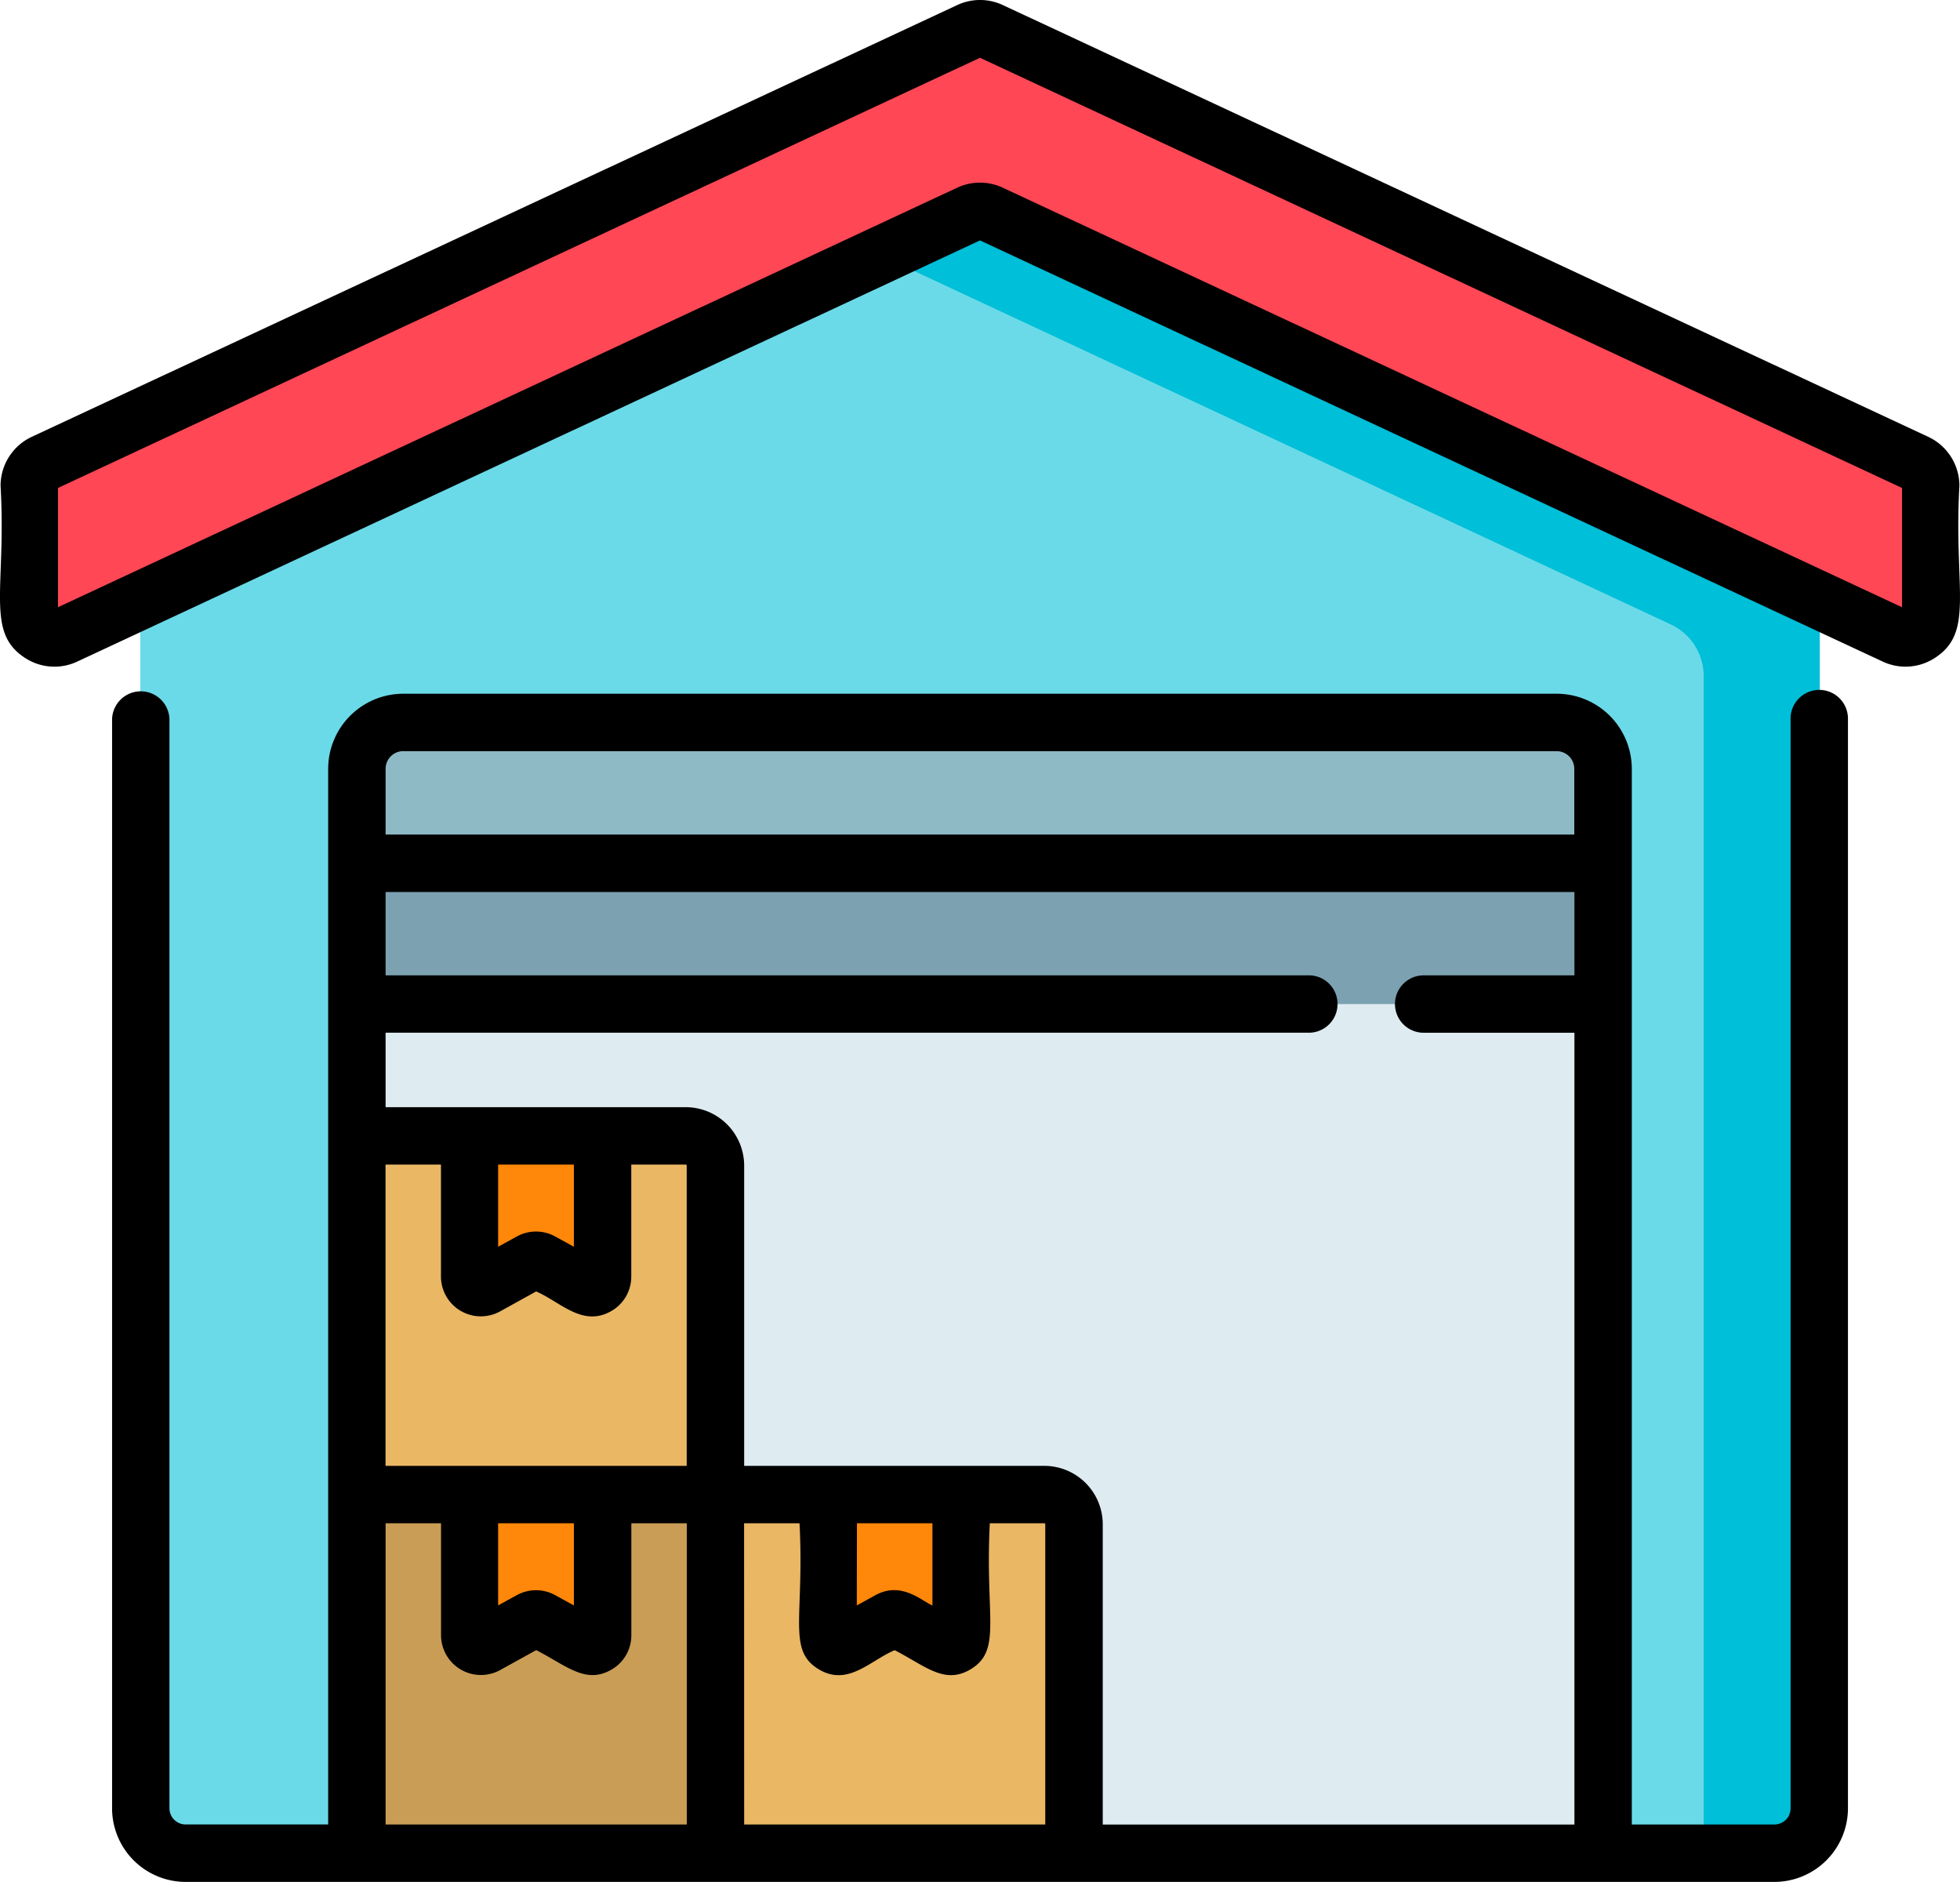 <svg id="warehouse_2_" data-name="warehouse (2)" xmlns="http://www.w3.org/2000/svg" width="73.713" height="70.76" viewBox="0 0 73.713 70.76">
  <path id="Path_865" data-name="Path 865" d="M98.115,78.853H38.329a1.688,1.688,0,0,1-1.689-1.688V25.422L68.222,10.691,99.8,25.423V77.165a1.688,1.688,0,0,1-1.688,1.688Zm0,0" transform="translate(-31.365 -9.152)" fill="#6bdae8"/>
  <path id="Path_866" data-name="Path 866" d="M193.52,10.691l-10.508,4.9L219.5,32.632a2.142,2.142,0,0,1,1.236,1.94v44.28h2.679a1.688,1.688,0,0,0,1.688-1.688V25.422Zm0,0" transform="translate(-156.663 -9.152)" fill="#00bfd8"/>
  <path id="Path_867" data-name="Path 867" d="M42.876,7.447,8.048,23.693a.948.948,0,0,0-.548.859v4.779a.949.949,0,0,0,1.35.859L42.876,14.319a.948.948,0,0,1,.8,0L77.7,30.19a.948.948,0,0,0,1.349-.859V24.553a.948.948,0,0,0-.548-.859L43.678,7.447a.948.948,0,0,0-.8,0Zm0,0" transform="translate(-6.42 -6.299)" fill="#ff4755"/>
  <path id="Path_868" data-name="Path 868" d="M138.287,188.648h-43.4a1.745,1.745,0,0,0-1.745,1.745v40.8h46.9v-40.8A1.745,1.745,0,0,0,138.287,188.648Zm0,0" transform="translate(-79.728 -161.488)" fill="#deecf1"/>
  <path id="Path_869" data-name="Path 869" d="M93.137,193.946h46.9v-3.553a1.745,1.745,0,0,0-1.746-1.745h-43.4a1.745,1.745,0,0,0-1.745,1.745Zm0,0" transform="translate(-79.727 -161.488)" fill="#8ebac5"/>
  <path id="Path_870" data-name="Path 870" d="M93.137,225.422h46.9v5.3h-46.9Zm0,0" transform="translate(-79.728 -192.968)" fill="#7ca1b1"/>
  <path id="Path_871" data-name="Path 871" d="M93.137,390.41H106.63V403.9H93.137Zm0,0" transform="translate(-79.728 -334.203)" fill="#ca9d56"/>
  <path id="Path_872" data-name="Path 872" d="M122.629,390.41v5.29a.42.42,0,0,0,.623.368l1.674-.925a.421.421,0,0,1,.407,0l1.674.925a.42.42,0,0,0,.623-.368v-5.29Zm0,0" transform="translate(-104.974 -334.203)" fill="#ff8709"/>
  <path id="Path_873" data-name="Path 873" d="M200.353,403.9H186.859V390.41h12.379a1.114,1.114,0,0,1,1.115,1.115Zm0,0" transform="translate(-159.957 -334.203)" fill="#eab765"/>
  <path id="Path_874" data-name="Path 874" d="M216.352,390.41v5.29a.42.42,0,0,0,.623.368l1.674-.925a.421.421,0,0,1,.407,0l1.674.925a.42.42,0,0,0,.623-.368v-5.29Zm0,0" transform="translate(-185.203 -334.203)" fill="#ff8709"/>
  <path id="Path_875" data-name="Path 875" d="M106.63,310.181H93.136V296.687h12.379a1.114,1.114,0,0,1,1.115,1.115Zm0,0" transform="translate(-79.727 -253.973)" fill="#eab765"/>
  <path id="Path_876" data-name="Path 876" d="M122.629,296.688v5.29a.42.42,0,0,0,.623.368l1.674-.925a.422.422,0,0,1,.407,0l1.674.925a.42.42,0,0,0,.623-.368v-5.29Zm0,0" transform="translate(-104.974 -253.974)" fill="#ff8709"/>
  <path id="Path_877" data-name="Path 877" d="M72.52,16.427,37.713.191A2.022,2.022,0,0,0,36,.191L1.191,16.427A2.035,2.035,0,0,0,.02,18.265c.223,3.88-.589,5.512.938,6.485a2.018,2.018,0,0,0,1.946.127L36.855,9.041,70.806,24.877a2.019,2.019,0,0,0,1.946-.128c1.528-.973.715-2.6.938-6.485a2.035,2.035,0,0,0-1.17-1.837ZM36.911,2.147ZM71.532,22.834,37.712,7.059a2.021,2.021,0,0,0-1.714,0L2.179,22.834V18.349L36.856,2.173,71.532,18.348Zm0,0" transform="translate(0.001 -0.001)"/>
  <path id="Path_878" data-name="Path 878" d="M92.4,181.312v40.973a.609.609,0,0,1-.609.609H86.428V183.2a2.827,2.827,0,0,0-2.824-2.823H40.225A2.827,2.827,0,0,0,37.4,183.2v39.693H32.04a.609.609,0,0,1-.609-.608V181.365a1.079,1.079,0,0,0-2.158,0v40.921a2.77,2.77,0,0,0,2.767,2.767H91.79a2.77,2.77,0,0,0,2.767-2.767V181.312a1.079,1.079,0,0,0-2.158,0ZM43.8,211.567h2.841v3.09l-.7-.384a1.49,1.49,0,0,0-1.449,0l-.7.384v-3.09Zm-4.243-2.158V198.081h2.085v4.208a1.5,1.5,0,0,0,2.224,1.312l1.355-.749c.9.38,1.752,1.369,2.841.728a1.486,1.486,0,0,0,.737-1.291v-4.208h2.05a.035.035,0,0,1,.035.035v11.293ZM43.8,198.081h2.841v3.09l-.7-.384a1.49,1.49,0,0,0-1.449,0l-.7.384v-3.09Zm9.242,13.486h2.085c.188,3.563-.477,4.782.737,5.5,1.089.643,1.926-.342,2.841-.727,1.148.588,1.864,1.3,2.842.727,1.216-.718.55-1.958.737-5.5h2.05a.035.035,0,0,1,.035.035v11.292H53.045Zm4.244,0h2.84v3.09c-.378-.142-1.155-.931-2.145-.384l-.7.384Zm7.049-2.158H53.045V198.116a2.2,2.2,0,0,0-2.193-2.193H39.56v-2.8H74.282a1.079,1.079,0,1,0,0-2.158H39.56v-3.132H84.27v3.133H78.6a1.079,1.079,0,1,0,0,2.158H84.27v29.772H66.531V211.6A2.2,2.2,0,0,0,64.338,209.409ZM40.225,182.536H83.6a.665.665,0,0,1,.665.665v2.472H39.56V183.2a.665.665,0,0,1,.665-.665Zm-.665,29.031h2.085v4.207a1.5,1.5,0,0,0,2.224,1.313l1.355-.749c1.147.587,1.864,1.3,2.841.727a1.485,1.485,0,0,0,.737-1.291v-4.207h2.085v11.327H39.56Zm0,0" transform="translate(-25.058 -154.292)"/>
</svg>